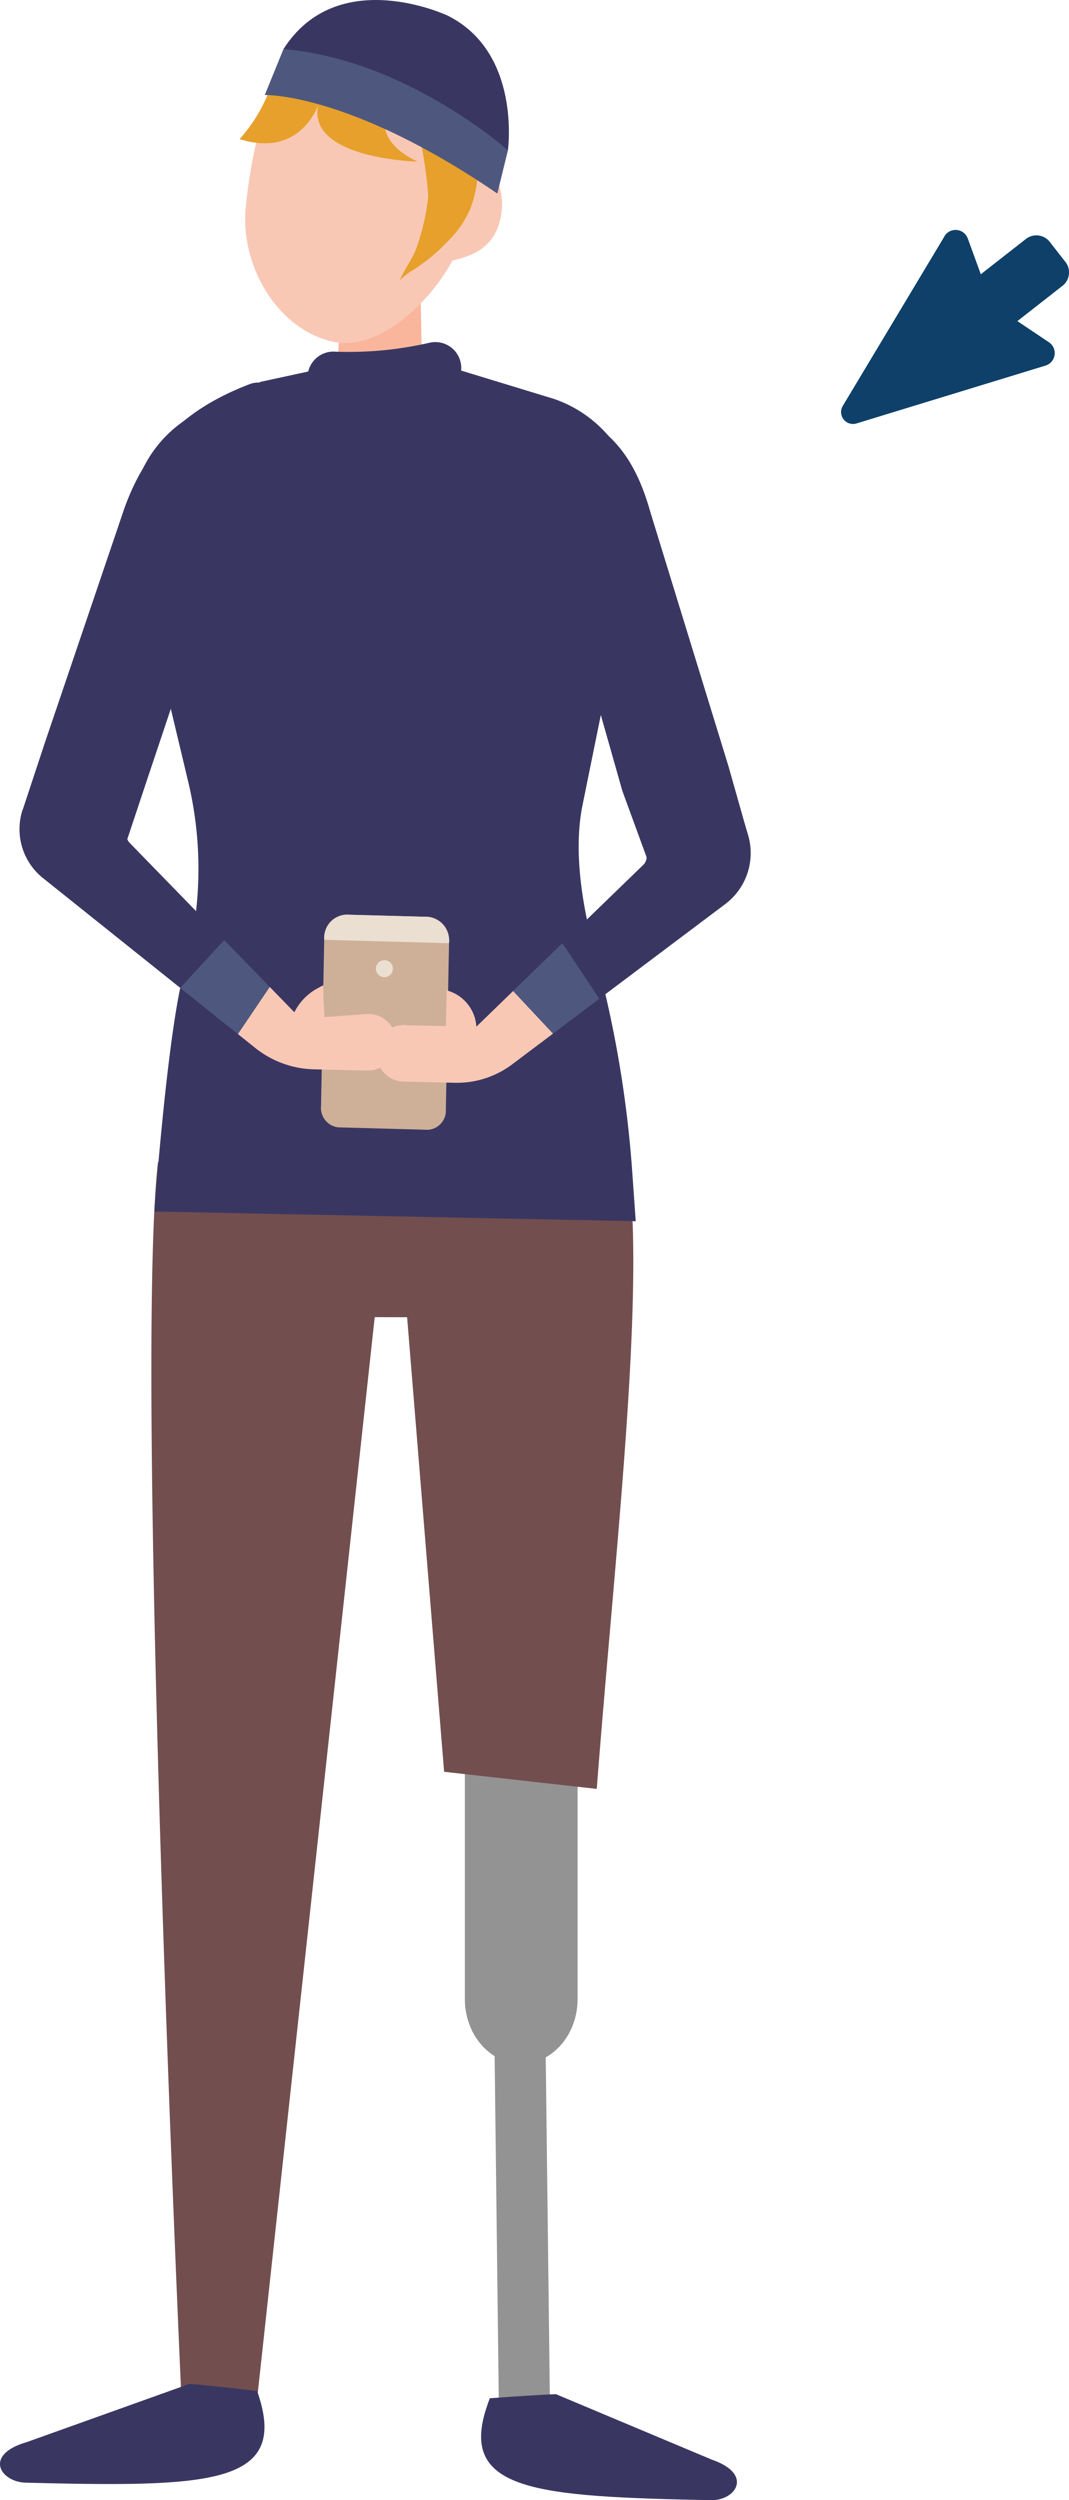 <svg xmlns="http://www.w3.org/2000/svg" width="87.111" height="203.577" viewBox="0 0 87.111 203.577">
  <g id="Group_199" data-name="Group 199" transform="translate(-6815.035 -286.476)">
    <g id="Group_188" data-name="Group 188">
      <path id="Path_133" data-name="Path 133"
        d="M6892,305.717l-8.288,13.809a.971.971,0,0,0,1.117,1.429l15.4-4.71a1.062,1.062,0,0,0,.281-1.9l-2.57-1.723,3.68-2.877a1.379,1.379,0,0,0,.237-1.936l-1.282-1.64a1.381,1.381,0,0,0-1.936-.238l-3.68,2.877L6893.9,305.9a1.061,1.061,0,0,0-1.908-.186Z"
        fill="#0e4069" />
    </g>
    <g id="Group_198" data-name="Group 198">
      <g id="Group_189" data-name="Group 189">
        <path id="Path_134" data-name="Path 134" d="M6855.685,482.309h4.164l-.459-37.913h-4.164Z" fill="#939393" />
        <path id="Path_135" data-name="Path 135"
          d="M6857.508,454.516c2.537,0,4.594-2.36,4.594-5.272V424.169h-9.187v25.075C6852.915,452.156,6854.971,454.516,6857.508,454.516Z"
          fill="#939393" />
      </g>
      <path id="Path_136" data-name="Path 136"
        d="M6863.664,432.137c1.629-21.211,4.474-44.416,2.018-53.553l-37.775,2.518c-1.907,16.808,1.882,99.991,1.882,99.991l-.259.192c1.6.13,6.437.476,6.437.476a.149.149,0,0,1,.019.063l9.584-88.1,2.64.008,3.015,37.01Z"
        fill="#734e4f" />
      <g id="Group_190" data-name="Group 190">
        <path id="Path_137" data-name="Path 137"
          d="M6830.376,350.148a30.549,30.549,0,0,1-.322,15.377c-1.37,4.855-2.434,19.6-2.434,19.6l39.22.788-.325-4.582a91.9,91.9,0,0,0-3.013-17.3c-1.093-4.075-1.727-8.4-1-11.986l4.357-21.445a10.173,10.173,0,0,0-6.662-11.637l-8.7-2.653-2.093-.528-8.973.888-.183.035-3.969.859-4.953,2.421a10.161,10.161,0,0,0-5.406,11.481Z"
          fill="#393762" />
      </g>
      <g id="Group_192" data-name="Group 192">
        <g id="Group_191" data-name="Group 191">
          <path id="Path_138" data-name="Path 138"
            d="M6843.19,360.951l6.78.182a1.889,1.889,0,0,1,1.657,2.052l-.261,13.636a1.559,1.559,0,0,1-1.457,1.648l-7.321-.2a1.587,1.587,0,0,1-1.392-1.725l.26-13.635A1.855,1.855,0,0,1,6843.19,360.951Z"
            fill="#ceb098" />
          <circle id="Ellipse_9" data-name="Ellipse 9" cx="0.694" cy="0.694" r="0.694"
            transform="translate(6845.664 364.657)" fill="#ebdfd2" />
          <path id="Path_139" data-name="Path 139"
            d="M6841.455,363l10.17.273h0a1.974,1.974,0,0,0-1.732-2.146l-6.626-.177a1.937,1.937,0,0,0-1.812,2.05Z"
            fill="#ebdfd2" />
        </g>
      </g>
      <g id="Group_193" data-name="Group 193">
        <path id="Path_140" data-name="Path 140"
          d="M6834.415,370.667l1.41,1.129a7.966,7.966,0,0,0,4.8,1.749l4.391.1a2.294,2.294,0,0,0,2.2-2.954,2.227,2.227,0,0,0-2.1-1.651,1.324,1.324,0,0,0-.205.007l-3.431.248s-.123-1.79-.1-2.6l-.468.253a4.5,4.5,0,0,0-1.89,1.952h0l-2.015-2.072Z"
          fill="#f9c8b5" />
        <path id="Path_141" data-name="Path 141"
          d="M6818.518,357.958l15.9,12.709,2.6-3.837-11.445-11.752a.826.826,0,0,1-.162-.281l1.591-4.776,4.631-13.825,6.163-16.032a1.863,1.863,0,0,0-2.393-2.418c-5.048,1.924-8.542,4.968-10.407,10.63l-6.293,18.539-1.812,5.482h-.012A5.1,5.1,0,0,0,6818.518,357.958Z"
          fill="#393762" />
        <path id="Path_142" data-name="Path 142" d="M6837.011,366.83l-2.6,3.837-4.692-3.752,3.583-3.89Z"
          fill="#4e587f" />
      </g>
      <g id="Group_194" data-name="Group 194">
        <path id="Path_143" data-name="Path 143"
          d="M6847.847,374.541l4.291.1a7.494,7.494,0,0,0,4.678-1.535l3.288-2.47c-1.107-1.183-2.3-2.452-3.25-3.474l-3,2.911h0a3.269,3.269,0,0,0-2.232-2.9l-.185-.061-.066,2.917-3.23-.074a1.148,1.148,0,0,0-.193-.016,2.189,2.189,0,0,0-2.11,1.568A2.283,2.283,0,0,0,6847.847,374.541Z"
          fill="#f9c8b5" />
        <path id="Path_144" data-name="Path 144"
          d="M6867.482,356.871l-10.628,10.288c.954,1.022,2.143,2.291,3.25,3.474l14.084-10.583a5.2,5.2,0,0,0,1.837-5.482l-.347-1.178-1.285-4.539-6.358-20.67c-1.986-7.088-5.662-8.257-12.692-10.418l6.675,19.966,3.731,13.145,1.976,5.4A.911.911,0,0,1,6867.482,356.871Z"
          fill="#393762" />
        <path id="Path_145" data-name="Path 145" d="M6860.1,370.633l-3.25-3.474,4.011-3.882,3.013,4.521Z"
          fill="#4e587f" />
      </g>
      <path id="Path_146" data-name="Path 146" d="M6849.254,307.819l.19,9.458-7.039,1.1.433-7.36Z" fill="#f9b69d" />
      <g id="Group_196" data-name="Group 196">
        <g id="Group_195" data-name="Group 195">
          <path id="Path_147" data-name="Path 147"
            d="M6855.748,304.56c.476-1.707.114-4.006-1.317-4.2a2.432,2.432,0,0,0-1.414.339c-.842-4.96-4.221-10.6-7.8-11.081-4.679-.628-8.857,1.494-10.148,13.628-.511,4.8,2.514,10.029,7.088,11.056,3.438.771,7.658-2.766,9.748-6.608C6853.459,307.332,6855.144,306.724,6855.748,304.56Z"
            fill="#f9c8b5" />
        </g>
      </g>
      <path id="Path_148" data-name="Path 148"
        d="M6853.4,300.631c-.575,1.547-2.941,2.024-2.86-.159a4.37,4.37,0,0,0-2.658-4.046l-1.386-.627s-.973,2.167,2.562,3.835c0,0-9.01-.2-8.1-4.61,0,0-1.42,4.355-6.4,2.779a12.77,12.77,0,0,0,2.41-3.921,7.063,7.063,0,0,1,5.489-5.526,9.8,9.8,0,0,1,3.617-.093c3.6.522,10.861,2.833,9.523,13.019C6854.837,300.3,6854.1,300.047,6853.4,300.631Z"
        fill="#e7a02b" />
      <path id="Path_149" data-name="Path 149"
        d="M6849,306.576a17.774,17.774,0,0,0,.934-4.158,37.306,37.306,0,0,0-.735-4.976c-.148-1-.3-3.784,1.527-3.293a4.89,4.89,0,0,1,2.692,2.842,9.29,9.29,0,0,1-.022,6.389,8.252,8.252,0,0,1-1.942,2.816,14.39,14.39,0,0,1-2.8,2.293,5.609,5.609,0,0,0-1.04.811C6848,308.345,6848.679,307.56,6849,306.576Z"
        fill="#e7a02b" />
      <path id="Path_150" data-name="Path 150"
        d="M6850.04,314.382a29.247,29.247,0,0,1-7.7.727,2.113,2.113,0,0,0-2.242,2.242l.235,3.553,11.985-.459.3-3.842A2.115,2.115,0,0,0,6850.04,314.382Z"
        fill="#393762" />
      <g id="Group_197" data-name="Group 197">
        <path id="Path_151" data-name="Path 151"
          d="M6856.424,298.712s1.116-7.973-4.92-10.969c0,0-8.942-4.216-13.372,2.734C6838.132,290.477,6853.18,299.608,6856.424,298.712Z"
          fill="#393762" />
        <path id="Path_152" data-name="Path 152"
          d="M6836.611,294.213s6.883-.226,18.95,8.024l.863-3.525s-8.312-7.41-18.292-8.235Z" fill="#4e587f" />
      </g>
      <path id="Path_153" data-name="Path 153"
        d="M6872.971,490.053c2.027.033,3.488-2.116.075-3.3l-12.645-5.306-.012-.013-.049-.014c-1.943.07-5.389.332-5.389.332-.078.188-.143.375-.2.551C6852.285,489.357,6858.775,489.757,6872.971,490.053Z"
        fill="#393762" />
      <path id="Path_154" data-name="Path 154"
        d="M6817.139,488.628c14.888.362,21.537.248,18.872-7.392a.173.173,0,0,0-.023-.077s-3.522-.42-5.512-.578l-13.262,4.744C6813.659,486.355,6815.059,488.569,6817.139,488.628Z"
        fill="#393762" />
    </g>
  </g>
</svg>
